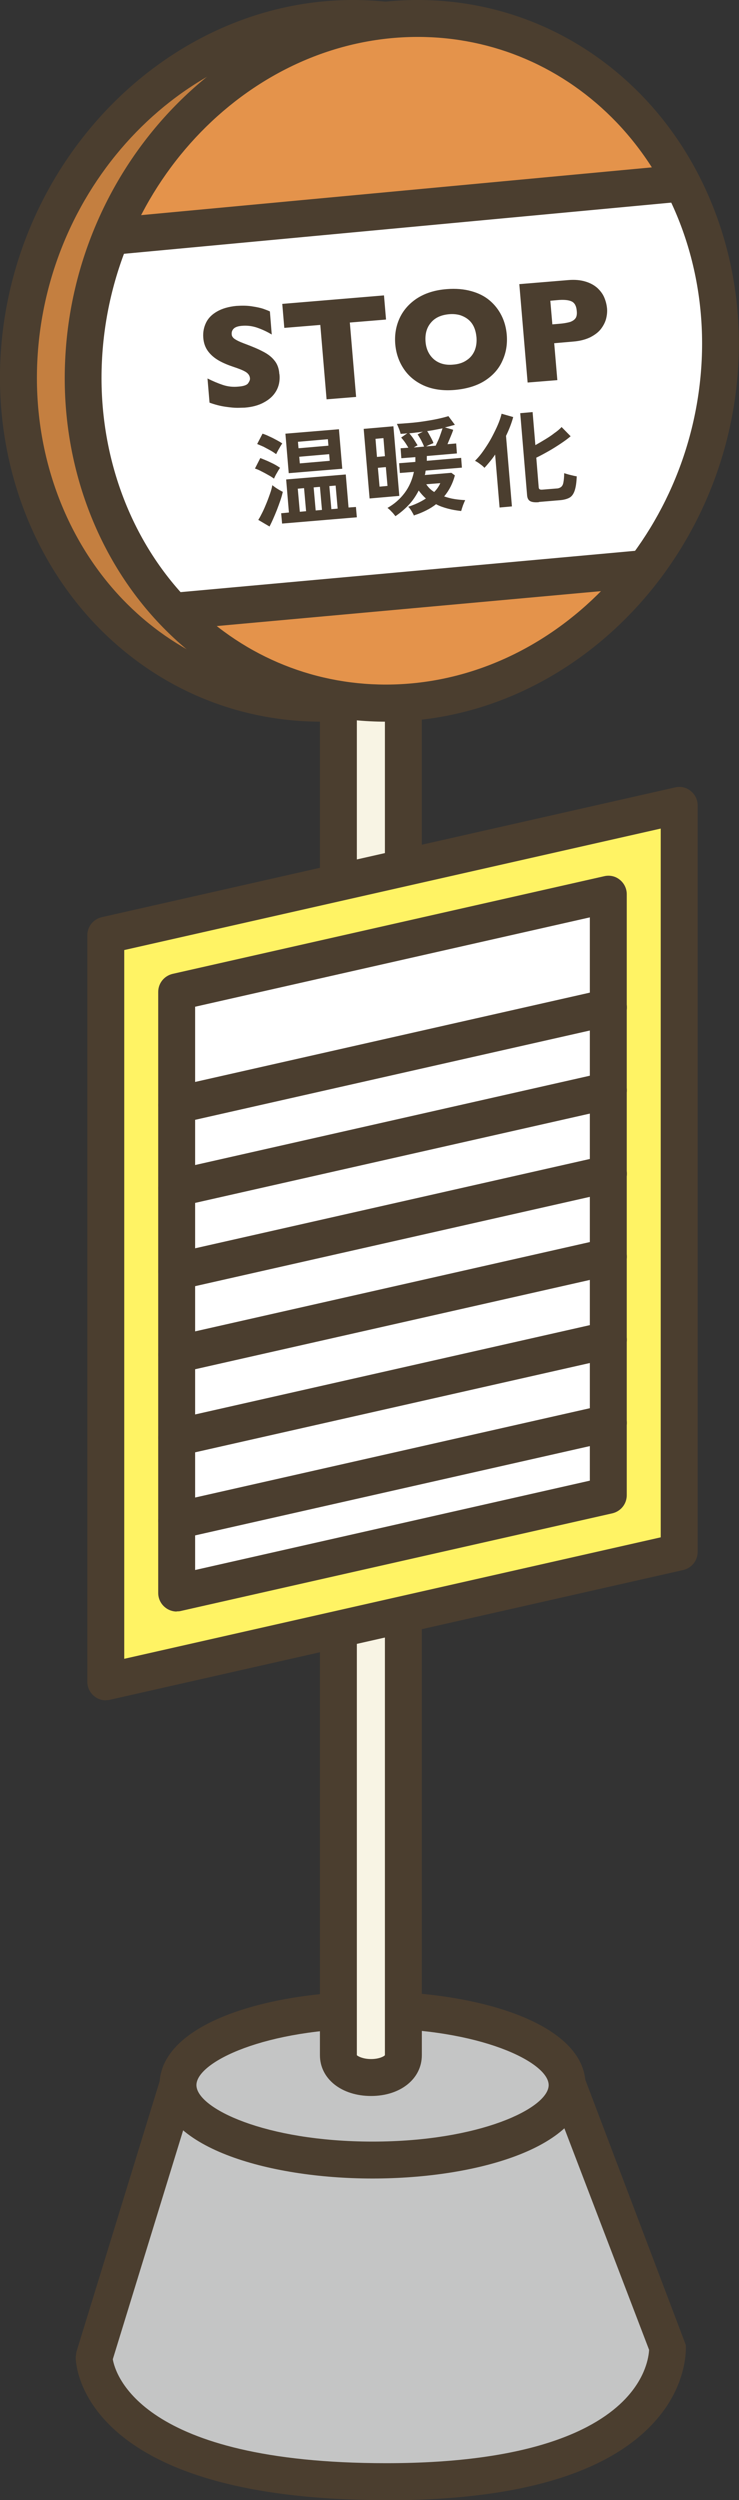 <?xml version="1.0" encoding="UTF-8"?>
<svg id="_レイヤー_2" data-name="レイヤー 2" xmlns="http://www.w3.org/2000/svg" viewBox="0 0 40.03 135.42">
  <rect x="0" y="0" width="40.03" height="135.42" fill="#333333" stroke="none"/>
  <defs>
    <style>
      .cls-1 {
        fill: #e4934b;
      }

      .cls-2 {
        fill: #fff;
      }

      .cls-3 {
        fill: #c47f40;
      }

      .cls-4 {
        fill: #4b3e2f;
      }

      .cls-5 {
        fill: #fff364;
      }

      .cls-6 {
        fill: #f8f4e4;
      }

      .cls-7 {
        fill: #c4c5c5;
      }
    </style>
  </defs>
  <g id="_ベース" data-name="ベース">
    <g>
      <g>
        <g>
          <path class="cls-7" d="M9.65,112.88l-4.55,14.8s0,6.74,15.82,6.74,15.24-7.33,15.24-7.33l-5.43-14.21"/>
          <path class="cls-4" d="M20.92,135.42c-16.63,0-16.82-7.42-16.82-7.74l.04-.29,4.55-14.8,1.91.59-4.49,14.61c.13.78,1.49,5.63,14.81,5.63,7.97,0,11.44-1.89,12.95-3.48,1.12-1.18,1.27-2.29,1.29-2.66l-5.37-14.04,1.87-.71,5.49,14.49c0,.09.15,2.16-1.75,4.22-2.56,2.78-7.44,4.19-14.48,4.19Z"/>
        </g>
        <g>
          <path class="cls-7" d="M30.72,112.94c0,2.24-4.72,4.07-10.54,4.07s-10.54-1.82-10.54-4.07,4.72-4.07,10.54-4.07,10.54,1.82,10.54,4.07Z"/>
          <path class="cls-4" d="M20.18,118c-5.73,0-11.54-1.74-11.54-5.06s5.8-5.07,11.54-5.07,11.54,1.74,11.54,5.07-5.8,5.06-11.54,5.06ZM20.18,109.87c-5.82,0-9.54,1.82-9.54,3.07s3.72,3.06,9.54,3.06,9.54-1.82,9.54-3.06-3.72-3.07-9.54-3.07Z"/>
        </g>
        <g>
          <path class="cls-6" d="M21.85,111.32c0,1.62-3.52,1.6-3.52,0V37.16h3.52v74.16Z"/>
          <path class="cls-4" d="M20.1,113.53c-1.6,0-2.77-.93-2.77-2.21V37.16c0-.55.45-1,1-1h3.52c.55,0,1,.45,1,1v74.16c0,1.28-1.16,2.21-2.75,2.21ZM19.33,38.16v73.16c.04.05.32.21.77.21h0c.44,0,.71-.15.75-.21h0s0-73.15,0-73.15h-1.52Z"/>
        </g>
        <g>
          <polygon class="cls-5" points="36.79 84.07 5.73 91.1 5.73 50.66 36.79 43.63 36.79 84.07"/>
          <path class="cls-4" d="M5.73,92.1c-.22,0-.45-.08-.62-.22-.24-.19-.38-.48-.38-.78v-40.44c0-.47.32-.87.78-.98l31.06-7.03c.3-.07.61,0,.84.19.24.19.38.48.38.78v40.44c0,.47-.32.87-.78.98l-31.06,7.03c-.07.02-.15.02-.22.02ZM6.73,51.46v38.39l29.06-6.58v-38.39l-29.06,6.58ZM36.79,84.07h0,0Z"/>
        </g>
        <g>
          <polygon class="cls-2" points="9.57 53.73 32.96 48.44 32.96 81 9.57 86.29 9.57 53.73"/>
          <path class="cls-4" d="M9.57,87.29c-.22,0-.45-.08-.62-.22-.24-.19-.38-.48-.38-.78v-32.56c0-.47.32-.87.78-.98l23.38-5.29c.3-.07.61,0,.84.19.24.19.38.48.38.78v32.56c0,.47-.32.87-.78.98l-23.38,5.29c-.07.02-.15.02-.22.02ZM10.57,54.53v30.51l21.38-4.84v-30.51l-21.38,4.84Z"/>
        </g>
        <g>
          <line class="cls-2" x1="9.57" y1="59.86" x2="32.96" y2="54.57"/>
          <path class="cls-4" d="M9.57,60.86c-.46,0-.87-.32-.97-.78-.12-.54.22-1.07.75-1.2l23.38-5.29c.54-.12,1.07.22,1.2.75s-.22,1.07-.75,1.2l-23.38,5.29c-.07.02-.15.02-.22.02Z"/>
        </g>
        <g>
          <line class="cls-2" x1="9.57" y1="64.36" x2="32.96" y2="59.07"/>
          <path class="cls-4" d="M9.57,65.36c-.46,0-.87-.32-.97-.78-.12-.54.22-1.07.75-1.2l23.38-5.29c.54-.12,1.07.22,1.2.75.12.54-.22,1.07-.75,1.2l-23.38,5.29c-.07.02-.15.02-.22.02Z"/>
        </g>
        <g>
          <line class="cls-2" x1="9.57" y1="68.87" x2="32.96" y2="63.57"/>
          <path class="cls-4" d="M9.57,69.87c-.46,0-.87-.32-.97-.78-.12-.54.22-1.07.75-1.2l23.38-5.29c.54-.12,1.07.22,1.2.75s-.22,1.07-.75,1.2l-23.38,5.29c-.07.02-.15.02-.22.02Z"/>
        </g>
        <g>
          <line class="cls-2" x1="9.57" y1="73.37" x2="32.96" y2="68.07"/>
          <path class="cls-4" d="M9.57,74.37c-.46,0-.87-.32-.97-.78-.12-.54.22-1.07.75-1.2l23.38-5.29c.54-.12,1.07.22,1.2.75.12.54-.22,1.07-.75,1.2l-23.38,5.29c-.07.02-.15.02-.22.02Z"/>
        </g>
        <g>
          <line class="cls-2" x1="9.57" y1="77.87" x2="32.96" y2="72.57"/>
          <path class="cls-4" d="M9.57,78.87c-.46,0-.87-.32-.97-.78-.12-.54.22-1.07.75-1.2l23.38-5.29c.54-.12,1.07.22,1.2.75.12.54-.22,1.07-.75,1.2l-23.38,5.29c-.07.02-.15.02-.22.02Z"/>
        </g>
        <g>
          <line class="cls-2" x1="9.57" y1="82.37" x2="32.96" y2="77.07"/>
          <path class="cls-4" d="M9.57,83.37c-.46,0-.87-.32-.97-.78-.12-.54.22-1.07.75-1.2l23.38-5.29c.54-.12,1.07.22,1.2.75.12.54-.22,1.07-.75,1.2l-23.38,5.29c-.07.02-.15.02-.22.02Z"/>
        </g>
        <g>
          <g>
            <path class="cls-3" d="M35.5,19.54c-.48,10.24-8.58,18.54-18.11,18.54S.54,29.78,1.02,19.54C1.5,9.3,9.6,1,19.13,1s16.85,8.3,16.38,18.54Z"/>
            <path class="cls-4" d="M17.4,39.09c-4.64,0-8.98-1.87-12.22-5.26C1.65,30.13-.23,24.91.02,19.5.52,8.75,9.09,0,19.13,0c4.64,0,8.98,1.87,12.22,5.26,3.53,3.7,5.41,8.92,5.15,14.33-.5,10.75-9.07,19.5-19.1,19.5ZM19.13,2C10.15,2,2.47,9.89,2.02,19.59c-.23,4.87,1.45,9.55,4.6,12.85,2.86,2.99,6.69,4.64,10.78,4.64,8.98,0,16.65-7.89,17.11-17.59.23-4.87-1.45-9.55-4.6-12.85-2.86-2.99-6.69-4.64-10.78-4.64Z"/>
          </g>
          <path class="cls-1" d="M39.01,19.54c-.48,10.24-8.58,18.54-18.11,18.54S4.05,29.78,4.52,19.54C5,9.3,13.11,1,22.63,1s16.85,8.3,16.38,18.54Z"/>
          <path class="cls-2" d="M35.16,30.67l-25.59,2.43s-4.73-3.86-5.09-12.16c-.18-4.11,1.4-8.08,1.4-8.08l30.96-2.92s2.28,3.94,2.28,7.98c-.01,7.4-3.96,12.75-3.96,12.75Z"/>
          <path class="cls-4" d="M9.57,34.1c-.51,0-.95-.39-1-.91-.05-.55.36-1.04.91-1.09l24.87-2.26c.55-.05,1.04.36,1.09.91s-.36,1.04-.91,1.09l-24.87,2.26s-.06,0-.09,0Z"/>
          <path class="cls-4" d="M6.16,13.8c-.51,0-.95-.39-.99-.91-.05-.55.35-1.04.9-1.09l30.69-2.87c.56-.05,1.04.35,1.09.9.05.55-.35,1.04-.9,1.09l-30.69,2.87s-.06,0-.09,0Z"/>
          <path class="cls-4" d="M20.9,39.09c-4.64,0-8.98-1.87-12.22-5.26-3.53-3.7-5.41-8.92-5.15-14.33C4.02,8.75,12.59,0,22.63,0c4.64,0,8.98,1.87,12.22,5.26,3.53,3.7,5.41,8.92,5.15,14.33-.5,10.75-9.07,19.5-19.1,19.5ZM22.63,2C13.65,2,5.97,9.89,5.52,19.59c-.23,4.87,1.45,9.55,4.6,12.85,2.86,2.99,6.69,4.64,10.78,4.64,8.98,0,16.65-7.89,17.11-17.59h0c.23-4.87-1.45-9.55-4.6-12.85-2.86-2.99-6.69-4.64-10.78-4.64Z"/>
        </g>
      </g>
      <g>
        <path class="cls-4" d="M15.14,20.29c.03.33-.03.63-.18.89-.15.26-.37.46-.67.62-.29.16-.64.25-1.03.28-.11,0-.25.01-.41.01-.16,0-.38-.02-.65-.06-.27-.04-.55-.11-.85-.22l-.11-1.31c.28.14.56.26.83.35.27.09.55.12.85.09.27-.02.45-.08.52-.18.07-.1.11-.19.1-.27-.01-.14-.09-.26-.24-.35-.15-.09-.36-.17-.63-.26-.3-.1-.57-.21-.8-.34-.23-.13-.43-.29-.59-.5-.16-.21-.25-.46-.27-.76-.02-.29.03-.55.15-.8s.32-.45.6-.61c.28-.16.63-.26,1.04-.3.3-.02.57-.02.83.02.26.04.47.08.64.14s.29.11.35.14l.1,1.25c-.23-.14-.48-.26-.76-.36-.28-.1-.57-.14-.88-.11-.2.02-.34.07-.42.15-.08.08-.12.18-.11.3,0,.1.06.19.16.26.1.07.26.15.5.24.43.16.77.3,1.03.44.26.13.47.29.62.48.16.19.25.43.27.73Z"/>
        <path class="cls-4" d="M20.9,17.31l-1.95.16.34,4.03-1.6.13-.34-4.03-1.95.16-.11-1.3,5.51-.46.11,1.3Z"/>
        <path class="cls-4" d="M27.45,18.13c.04.5-.03.96-.23,1.4-.19.44-.51.8-.94,1.08-.43.28-.98.45-1.63.51-.66.06-1.23-.03-1.7-.24-.48-.22-.84-.53-1.1-.93-.26-.4-.4-.84-.44-1.31-.04-.48.03-.94.22-1.37s.5-.8.93-1.09c.44-.29.98-.47,1.64-.52.49-.04.94,0,1.33.11.4.11.73.28,1,.51.27.23.48.5.64.82.16.32.25.67.28,1.03ZM25.81,18.27c-.02-.2-.06-.38-.13-.54-.07-.16-.17-.3-.3-.41-.13-.11-.28-.19-.46-.25-.18-.05-.38-.07-.6-.05-.43.04-.76.19-.98.46-.23.27-.32.61-.29,1.02.03.41.19.73.45.96.27.23.62.33,1.04.29.29-.02.54-.1.74-.24.2-.13.34-.31.43-.52.09-.22.12-.46.1-.72Z"/>
        <path class="cls-4" d="M32.88,16.68c.02.2,0,.39-.05.59-.05.19-.15.38-.28.55-.14.18-.33.32-.58.45-.25.12-.55.2-.9.23l-1.05.09.17,2-1.61.13-.45-5.33,2.66-.22c.35-.03.66,0,.92.08.27.08.48.2.65.35.16.15.29.32.37.51.08.19.13.38.15.58ZM31.24,16.83c-.02-.25-.11-.42-.27-.5-.16-.08-.43-.11-.82-.07l-.34.03.11,1.28.35-.03c.27-.02.47-.06.61-.1.14-.05.24-.12.3-.21.06-.09.08-.23.06-.4Z"/>
        <path class="cls-4" d="M14.85,25.93c-.07-.05-.17-.12-.3-.19-.12-.07-.25-.14-.39-.21-.13-.07-.25-.12-.35-.15l.29-.57c.17.07.36.14.56.24.2.09.37.19.51.29-.03.04-.06.09-.11.17-.04.08-.09.15-.13.23-.04.08-.07.14-.09.19ZM14.96,24.6c-.07-.05-.17-.12-.29-.19-.13-.07-.26-.14-.39-.21-.14-.06-.25-.11-.35-.15l.29-.56c.1.03.23.08.37.15.14.06.27.13.4.2.13.07.23.13.3.18-.03.04-.06.09-.11.17-.04.08-.09.15-.13.23-.04.08-.07.13-.09.18ZM14.6,28.52l-.61-.36c.08-.12.15-.26.23-.42.08-.16.15-.33.22-.5.07-.17.13-.34.19-.51.06-.17.1-.32.12-.45.04.03.09.07.16.12.07.05.14.09.22.14.08.04.14.08.19.1-.03.13-.07.29-.13.46-.06.17-.12.34-.19.52-.07.18-.14.34-.21.5-.07.16-.14.3-.2.42ZM15.28,28.36l-.05-.56.42-.04-.15-1.79,3.23-.27.15,1.79.4-.03.05.56-4.05.34ZM15.64,25.63l-.18-2.14,2.9-.24.18,2.14-2.9.24ZM16.24,27.72l.34-.03-.11-1.25-.34.03.11,1.25ZM16.17,24.28l1.62-.14-.03-.35-1.62.14.03.35ZM16.24,25.1l1.62-.14-.03-.36-1.62.14.03.36ZM17.1,27.65l.34-.03-.11-1.25-.34.03.11,1.25ZM17.95,27.58l.34-.03-.11-1.25-.34.03.11,1.25Z"/>
        <path class="cls-4" d="M20.02,27l-.32-3.77,1.61-.14.32,3.77-1.61.14ZM20.42,24.75l.43-.04-.08-.98-.43.04.08.98ZM20.56,26.36l.43-.04-.09-1.02-.43.04.09,1.02ZM22.43,27.94c-.03-.07-.08-.16-.14-.26-.06-.1-.12-.18-.18-.23.37-.12.69-.27.96-.45-.14-.12-.27-.27-.39-.43-.15.29-.33.56-.55.79-.22.23-.46.43-.71.6-.03-.04-.07-.09-.12-.15-.05-.06-.11-.11-.16-.17-.06-.05-.11-.1-.15-.13.36-.2.67-.47.92-.8.25-.33.42-.72.51-1.15l-.76.06-.04-.53.88-.07s0-.08,0-.13c0-.04,0-.09,0-.13l-.76.06-.04-.54.42-.03c-.06-.1-.12-.2-.19-.3-.07-.1-.14-.18-.2-.25l.33-.23c-.06,0-.13.02-.19.02-.06,0-.12.01-.17.01-.02-.09-.05-.18-.09-.28-.04-.1-.08-.19-.11-.26.21-.01.45-.03.7-.05.25-.02.51-.05.77-.09.26-.04.5-.08.73-.13.23-.05.43-.1.59-.15l.35.47c-.07.02-.16.04-.25.07-.09.02-.19.05-.29.07l.45.13c-.03.1-.08.23-.14.37-.06.15-.12.28-.17.41l.47-.04.04.54-1.63.14s0,.08,0,.13,0,.09,0,.13l1.86-.16.04.53-1.96.16s-.02.08-.02.12c0,.04-.02.08-.03.12l1.44-.12.19.14c-.11.42-.3.8-.58,1.14.18.06.36.11.55.14.19.03.39.05.59.06-.02.04-.05.1-.08.18-.03.07-.06.15-.08.22-.03.08-.04.14-.06.19-.26-.03-.5-.07-.72-.13s-.44-.13-.64-.24c-.16.13-.34.24-.54.34-.2.1-.41.19-.64.26ZM22.42,24.24l.55-.05c-.04-.11-.1-.23-.16-.35-.07-.12-.13-.23-.19-.31l.29-.15c-.13.02-.25.04-.38.05-.13.02-.25.03-.36.04.05.06.1.12.16.2.06.08.11.16.16.24.05.08.09.15.13.21-.05.03-.12.06-.19.11ZM23.07,24.18l.53-.04c.04-.09.09-.19.14-.3.05-.11.09-.22.13-.34.04-.11.07-.21.1-.3-.13.03-.26.05-.4.08-.14.03-.29.05-.43.07.06.09.12.2.19.33s.12.23.15.32c-.05.02-.11.05-.19.08s-.15.07-.21.1ZM23.51,26.66c.15-.15.26-.31.34-.49l-.76.06c.11.17.25.31.43.42Z"/>
        <path class="cls-4" d="M27.06,27.48l-.24-2.86c-.09.14-.19.27-.29.39-.1.12-.19.23-.29.33-.05-.06-.13-.13-.23-.2-.1-.08-.2-.14-.28-.18.11-.11.23-.24.35-.4.12-.16.24-.34.36-.53.12-.19.22-.38.32-.58s.19-.39.26-.57c.07-.18.12-.34.15-.47l.63.18c-.09.33-.22.67-.39,1.02l.32,3.82-.67.06ZM29.2,27.2c-.23.02-.39,0-.49-.06-.1-.06-.15-.17-.16-.33l-.37-4.43.67-.06.15,1.79c.18-.1.35-.2.53-.31.18-.11.35-.22.5-.34.16-.11.29-.22.39-.33l.49.5c-.15.13-.33.26-.54.4-.21.14-.43.28-.66.41-.23.13-.45.25-.66.35l.13,1.6c0,.05.02.09.05.11.03.02.08.03.17.02l.74-.06c.11,0,.2-.04.26-.09.06-.05.1-.13.12-.25.02-.11.04-.28.04-.49.1.03.22.07.35.1.13.03.24.06.33.07-.01.33-.05.59-.11.77-.06.18-.15.31-.27.38-.12.07-.29.12-.49.14l-1.19.1Z"/>
      </g>
    </g>
  </g>
</svg>